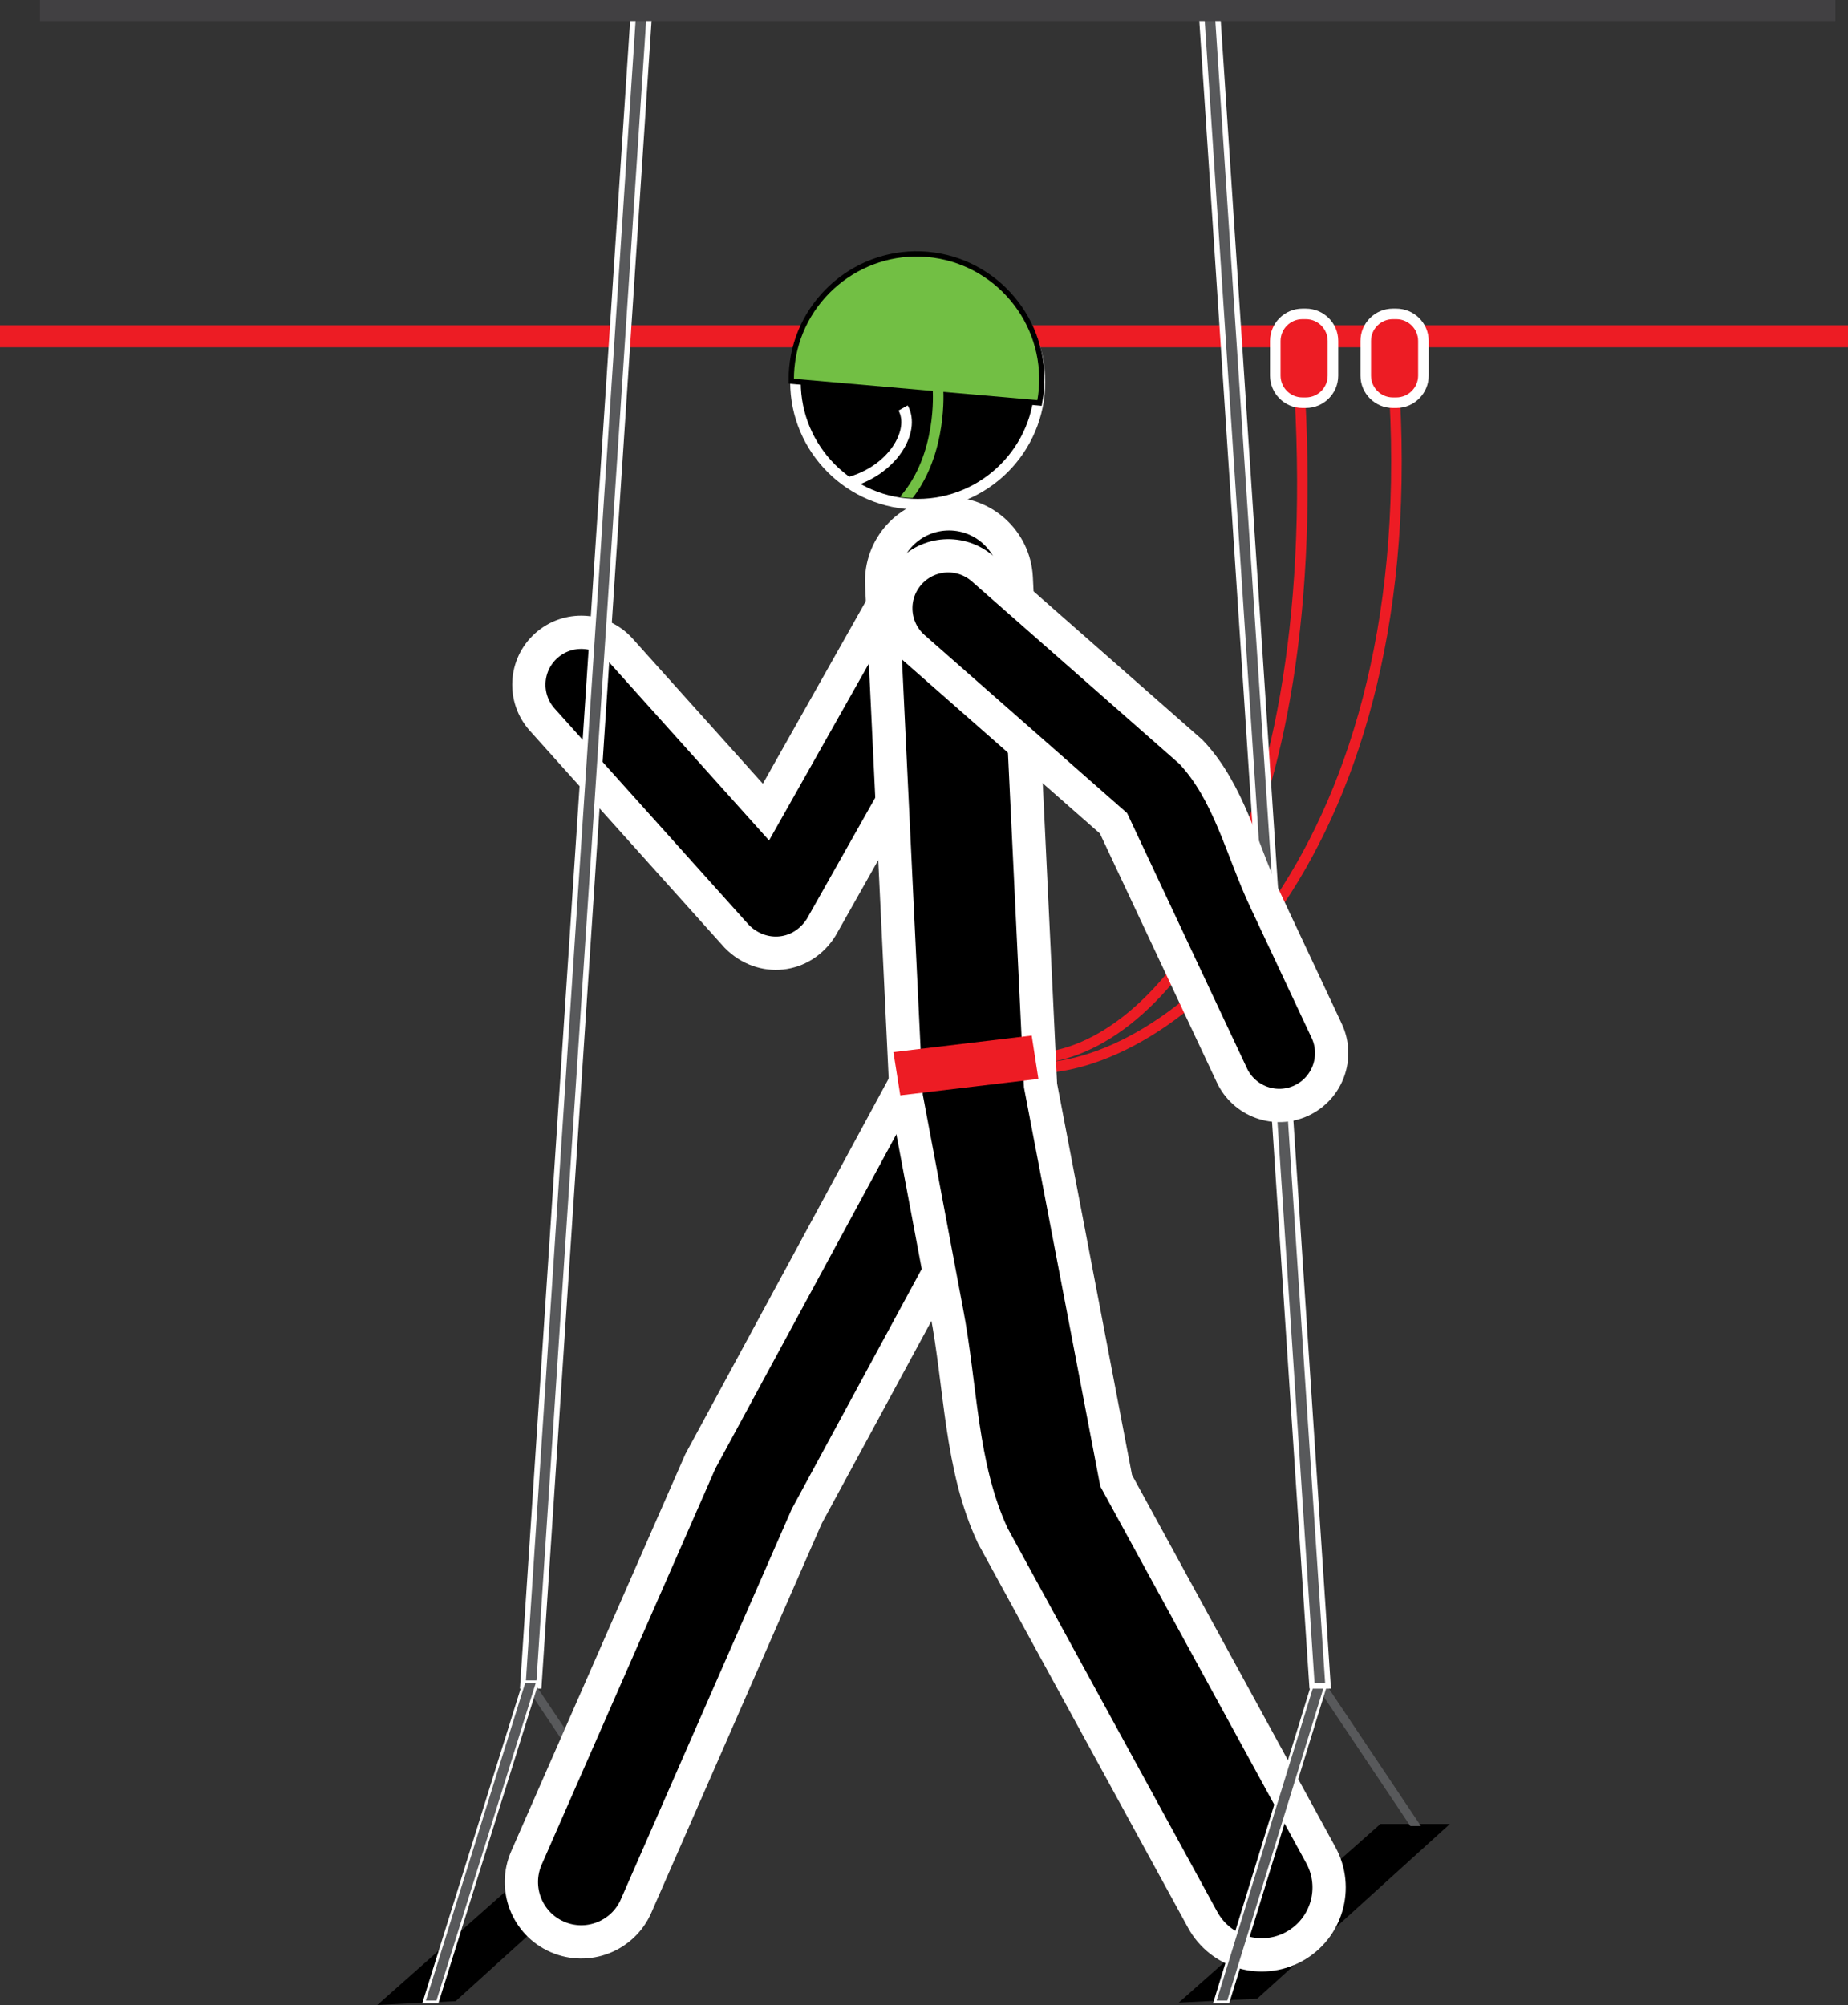 <?xml version="1.0" encoding="utf-8"?>
<!-- Generator: Adobe Illustrator 17.0.0, SVG Export Plug-In . SVG Version: 6.00 Build 0)  -->
<!DOCTYPE svg PUBLIC "-//W3C//DTD SVG 1.1//EN" "http://www.w3.org/Graphics/SVG/1.1/DTD/svg11.dtd">
<svg version="1.1" id="Layer_1" xmlns="http://www.w3.org/2000/svg" xmlns:xlink="http://www.w3.org/1999/xlink" x="0px" y="0px"
	 width="55.522px" height="60.23px" viewBox="0 0 55.522 60.23" style="enable-background:new 0 0 55.522 60.23;"
	 xml:space="preserve">
<rect x="0" y="0" width="55.522" height="60.23" fill="#333333" stroke="none"/>
<g>
	
		<line style="fill:none;stroke:#ED1C24;stroke-width:0.663;stroke-miterlimit:22.926;" x1="0" y1="10.101" x2="55.522" y2="10.101"/>
	<polygon style="fill-rule:evenodd;clip-rule:evenodd;stroke:#000000;stroke-width:0.216;stroke-miterlimit:22.926;" points="
		17.436,54.972 19.202,54.972 13.647,60.008 11.638,60.107 17.436,54.972 	"/>
	<path style="fill-rule:evenodd;clip-rule:evenodd;stroke:#FFFFFF;stroke-width:1;stroke-miterlimit:22.926;" d="
		M29.552,19.209l-4.875,8.641c-0.577,0.927-1.778,1.051-2.542,0.278l-5.843-6.509c-0.581-0.647-0.527-1.642,0.12-2.222
		c0.647-0.581,1.642-0.527,2.222,0.12l4.379,4.878l3.798-6.731c0.427-0.757,1.387-1.024,2.144-0.597
		C29.712,17.492,29.979,18.452,29.552,19.209L29.552,19.209z"/>
	<polygon style="fill-rule:evenodd;clip-rule:evenodd;stroke:#000000;stroke-width:0.216;stroke-miterlimit:22.926;" points="
		41.515,54.9 43.281,54.9 37.726,59.936 35.717,60.035 41.515,54.9 	"/>
	<polygon style="fill:#58595B;" points="42.689,54.854 39.813,50.559 39.496,50.559 42.372,54.854 42.689,54.854 	"/>
	<polygon style="fill:none;stroke:#FFFFFF;stroke-width:0.326;stroke-miterlimit:22.926;" points="15.796,50.565 19.104,0.504 
		19.421,0.504 16.113,50.565 15.796,50.565 	"/>
	<polygon style="fill:#58595B;" points="15.796,50.565 19.104,0.504 19.421,0.504 16.113,50.565 15.796,50.565 	"/>
	<polygon style="fill:#58595B;" points="18.931,54.854 16.055,50.559 15.737,50.559 18.614,54.854 18.931,54.854 	"/>
	<polygon style="fill:none;stroke:#FFFFFF;stroke-width:0.159;stroke-miterlimit:22.926;" points="12.796,60.096 15.779,50.559 
		16.096,50.559 13.113,60.096 12.796,60.096 	"/>
	<polygon style="fill:#58595B;" points="12.796,60.096 15.779,50.559 16.096,50.559 13.113,60.096 12.796,60.096 	"/>
	<path style="fill:none;stroke:#ED1C24;stroke-width:0.317;stroke-miterlimit:22.926;" d="M30.872,32.079
		c4.188,0.242,11.798-6.15,11.03-20.141 M30.943,31.794c3.618,0.028,8.877-5.937,8.11-19.928"/>
	<path style="fill:none;stroke:#FFFFFF;stroke-width:0.635;stroke-miterlimit:22.926;" d="M39.128,9.588h0.107
		c0.36,0,0.654,0.294,0.654,0.654v1.043c0,0.359-0.294,0.654-0.654,0.654h-0.107c-0.359,0-0.654-0.294-0.654-0.654v-1.043
		C38.475,9.882,38.769,9.588,39.128,9.588L39.128,9.588z"/>
	<path style="fill-rule:evenodd;clip-rule:evenodd;fill:#ED1C24;" d="M39.128,9.588h0.107c0.36,0,0.654,0.294,0.654,0.654v1.043
		c0,0.359-0.294,0.654-0.654,0.654h-0.107c-0.359,0-0.654-0.294-0.654-0.654v-1.043C38.475,9.882,38.769,9.588,39.128,9.588
		L39.128,9.588z"/>
	<path style="fill:none;stroke:#FFFFFF;stroke-width:0.635;stroke-miterlimit:22.926;" d="M41.846,9.588h0.107
		c0.359,0,0.654,0.294,0.654,0.654v1.043c0,0.359-0.295,0.654-0.654,0.654h-0.107c-0.359,0-0.654-0.294-0.654-0.654v-1.043
		C41.192,9.882,41.486,9.588,41.846,9.588L41.846,9.588z"/>
	<path style="fill-rule:evenodd;clip-rule:evenodd;fill:#ED1C24;" d="M41.846,9.588h0.107c0.359,0,0.654,0.294,0.654,0.654v1.043
		c0,0.359-0.295,0.654-0.654,0.654h-0.107c-0.359,0-0.654-0.294-0.654-0.654v-1.043C41.192,9.882,41.486,9.588,41.846,9.588
		L41.846,9.588z"/>
	<path style="fill:none;stroke:#FFFFFF;stroke-width:0.634;stroke-miterlimit:22.926;" d="M27.572,7.96
		c1.935,0,3.514,1.579,3.514,3.514s-1.578,3.514-3.514,3.514c-1.936,0-3.514-1.578-3.514-3.514S25.637,7.96,27.572,7.96L27.572,7.96
		z"/>
	<path style="fill-rule:evenodd;clip-rule:evenodd;" d="M27.572,7.96c1.935,0,3.514,1.579,3.514,3.514s-1.578,3.514-3.514,3.514
		c-1.936,0-3.514-1.578-3.514-3.514S25.637,7.96,27.572,7.96L27.572,7.96z"/>
	<path style="fill:none;stroke:#000000;stroke-width:0.317;stroke-miterlimit:22.926;" d="M27.86,7.721
		c2.021,0.177,3.526,1.971,3.348,3.992c-0.009,0.104-0.023,0.206-0.041,0.307l-7.314-0.641c0-0.103,0.005-0.206,0.014-0.31
		C24.045,9.047,25.839,7.543,27.86,7.721L27.86,7.721z"/>
	<path style="fill-rule:evenodd;clip-rule:evenodd;fill:#72BF44;" d="M27.86,7.721c2.021,0.177,3.526,1.971,3.348,3.992
		c-0.009,0.104-0.023,0.206-0.041,0.307l-7.314-0.641c0-0.103,0.005-0.206,0.014-0.31C24.045,9.047,25.839,7.543,27.86,7.721
		L27.86,7.721z"/>
	<path style="fill:#72BF44;" d="M27.039,14.925c1.126-1.278,0.984-3.195,0.984-3.2l0.317-0.018c0,0.005,0.139,1.881-0.919,3.252
		C27.284,14.959,27.155,14.95,27.039,14.925L27.039,14.925z"/>
	<path style="fill:none;stroke:#FFFFFF;stroke-width:0.317;stroke-miterlimit:22.926;" d="M25.46,14.5
		c1.353-0.345,2.059-1.554,1.673-2.244"/>
	<path style="fill-rule:evenodd;clip-rule:evenodd;stroke:#FFFFFF;stroke-width:1;stroke-miterlimit:22.926;" d="
		M30.54,33.911l-6.301,11.636l-5.128,11.71c-0.398,0.91-1.459,1.324-2.369,0.926c-0.91-0.398-1.324-1.459-0.926-2.369l5.225-11.914
		l6.337-11.701c0.473-0.874,1.564-1.198,2.438-0.725C30.688,31.946,31.013,33.037,30.54,33.911L30.54,33.911z"/>
	<path style="fill-rule:evenodd;clip-rule:evenodd;stroke:#FFFFFF;stroke-width:1;stroke-miterlimit:22.926;" d="
		M30.533,17.362l0.368,7.694l0.361,7.551l2.272,11.872l6.15,11.251c0.536,0.98,0.176,2.21-0.805,2.746
		c-0.981,0.536-2.21,0.176-2.746-0.805l-6.302-11.53c-0.977-2.082-0.955-4.493-1.391-6.752l-1.213-6.445l-0.736-15.388
		c-0.053-1.116,0.808-2.064,1.924-2.118C29.531,15.385,30.479,16.246,30.533,17.362L30.533,17.362z"/>
	<polygon style="fill-rule:evenodd;clip-rule:evenodd;fill:#ED1C24;" points="26.842,31.605 30.997,31.108 31.198,32.41 
		27.048,32.904 26.842,31.605 	"/>
	<polygon style="fill:none;stroke:#FFFFFF;stroke-width:0.159;stroke-miterlimit:22.926;" points="36.554,60.096 39.492,50.559 
		39.809,50.559 36.872,60.096 36.554,60.096 	"/>
	<polygon style="fill:#58595B;" points="36.554,60.096 39.492,50.559 39.809,50.559 36.872,60.096 36.554,60.096 	"/>
	<polygon style="fill:none;stroke:#FFFFFF;stroke-width:0.326;stroke-miterlimit:22.926;" points="39.813,50.565 36.505,0.504 
		36.187,0.504 39.495,50.565 39.813,50.565 	"/>
	<polygon style="fill:#58595B;" points="39.813,50.565 36.505,0.504 36.187,0.504 39.495,50.565 39.813,50.565 	"/>
	<path style="fill-rule:evenodd;clip-rule:evenodd;stroke:#FFFFFF;stroke-width:1;stroke-miterlimit:22.926;" d="
		M29.527,17.088l6.252,5.497c1.145,1.205,1.526,2.942,2.233,4.446l1.847,3.934c0.37,0.787,0.031,1.724-0.755,2.094
		c-0.787,0.369-1.724,0.031-2.093-0.756l-3.556-7.57l-6.006-5.28c-0.653-0.574-0.717-1.568-0.143-2.221
		C27.88,16.578,28.874,16.514,29.527,17.088L29.527,17.088z"/>
	
		<line style="fill:none;stroke:#414042;stroke-width:0.634;stroke-miterlimit:22.926;" x1="1.2" y1="0.317" x2="55.144" y2="0.317"/>
</g>
</svg>

